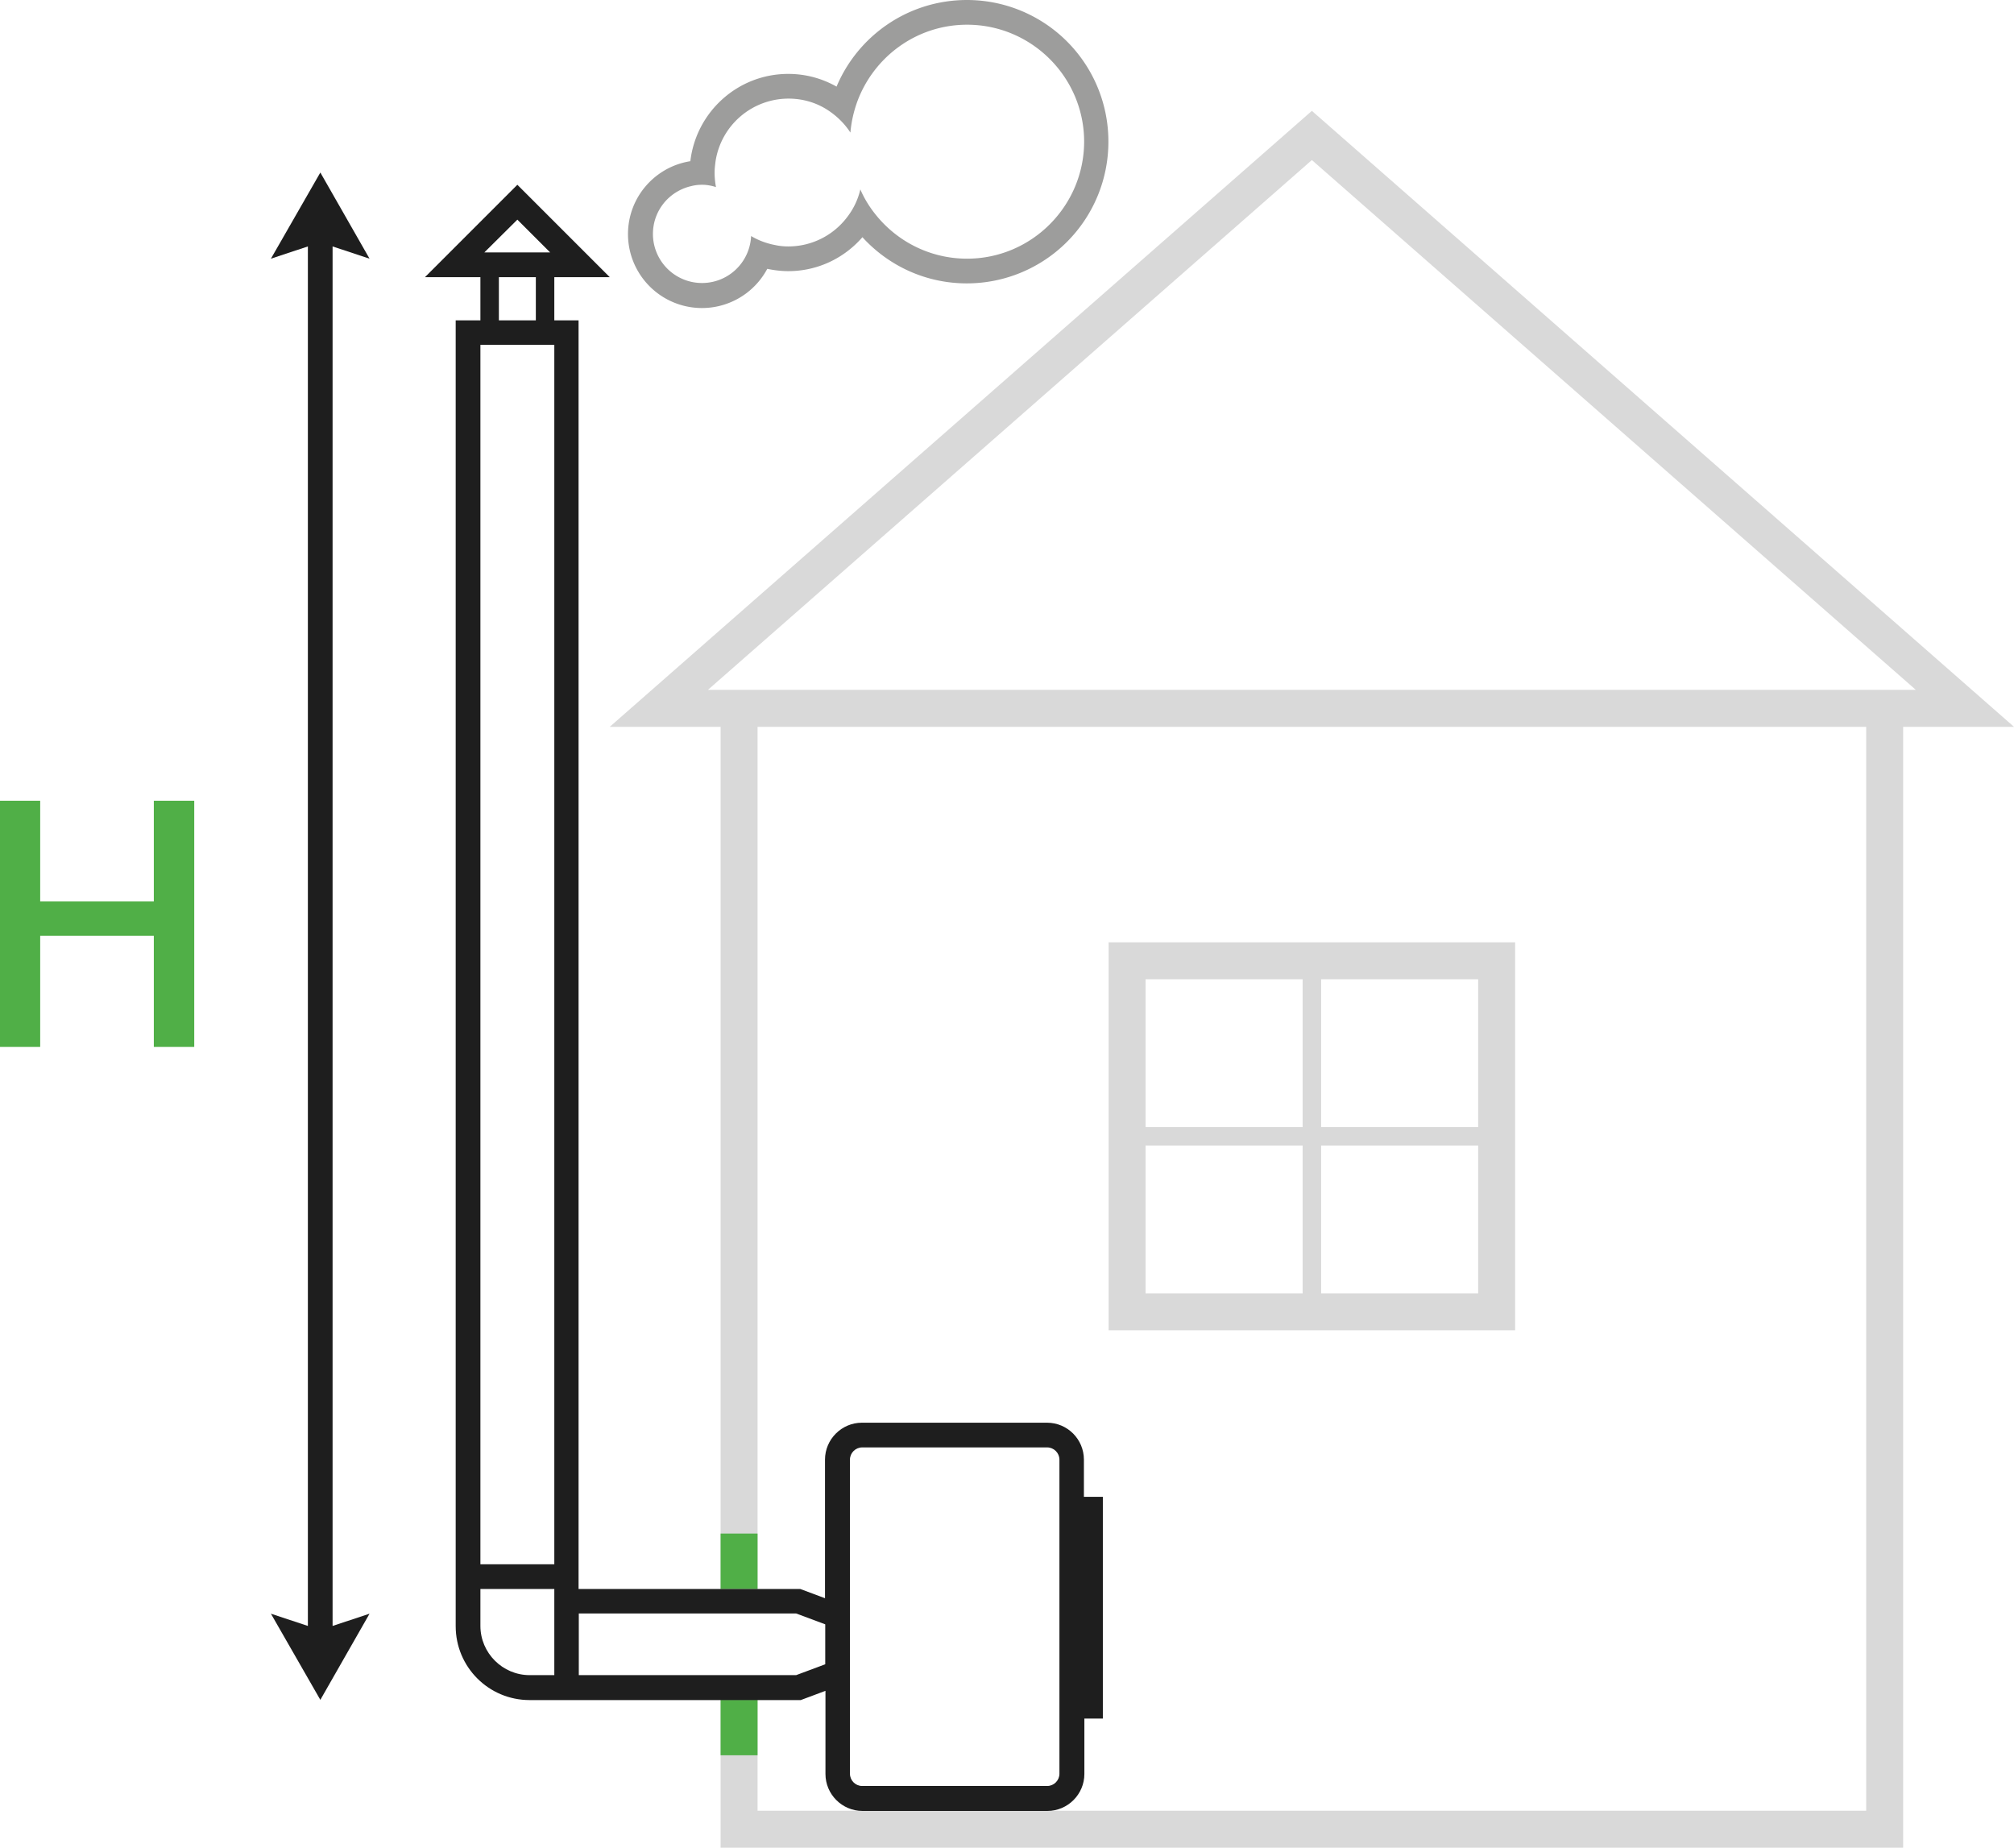 <svg version="1.1" id="Слой_1" xmlns="http://www.w3.org/2000/svg" xmlns:xlink="http://www.w3.org/1999/xlink" x="0" y="0" viewBox="0 0 87.2 80" xml:space="preserve"><style>.st0{fill:#d9d9d9}.st2,.st3{clip-path:url(#SVGID_2_);fill:#50af47}.st3{fill:#1e1e1e}</style><path class="st0" d="M56.8 6.93l26.15 22.94h-52.3L56.8 6.93zM26.4 31.47h4.8V68.8h1.6V31.47h48V78.4h-48v-4.8h-1.6V80h51.2V31.47h4.8L56.8 4.8 26.4 31.47z"/><path class="st0" d="M48 57.6h17.6V40.8H48v16.8zm16-8.8h-6.8v-6.4H64v6.4zm-7.6 0h-6.8v-6.4h6.8v6.4zm-6.8.8h6.8V56h-6.8v-6.4zm7.6 0H64V56h-6.8v-6.4z"/><defs><path id="SVGID_1_" d="M0 0h87.2v80H0z"/></defs><clipPath id="SVGID_2_"><use xlink:href="#SVGID_1_" overflow="visible"/></clipPath><path d="M41.87 0c-2.54 0-4.72 1.54-5.65 3.75a4.23 4.23 0 00-2.09-.55c-2.19 0-3.99 1.65-4.24 3.78-1.53.24-2.7 1.56-2.7 3.16a3.203 3.203 0 006.03 1.5c.29.06.6.1.91.1 1.28 0 2.43-.57 3.21-1.47 1.12 1.23 2.73 2 4.52 2a6.13 6.13 0 006.13-6.13A6.124 6.124 0 0041.87 0m0 11.2c-1.57 0-2.98-.72-3.91-1.85-.29-.35-.53-.73-.71-1.15-.1.44-.3.85-.57 1.2-.58.77-1.51 1.27-2.55 1.27-.2 0-.39-.02-.57-.06-.37-.07-.72-.2-1.04-.39a2.126 2.126 0 01-4.25-.09c0-1.01.7-1.85 1.65-2.07.15-.04.31-.06.48-.06.21 0 .41.04.6.1a3.36 3.36 0 01-.06-.63c0-.16.02-.32.04-.48a3.198 3.198 0 013.16-2.72c.65 0 1.25.19 1.75.53.37.25.69.57.93.94.04-.46.14-.9.29-1.32.71-1.95 2.57-3.35 4.76-3.35 2.79 0 5.07 2.27 5.07 5.07-.01 2.79-2.28 5.06-5.07 5.06" clip-path="url(#SVGID_2_)" fill="#9d9d9c"/><path class="st2" d="M31.2 73.6h1.6V76h-1.6zm0-7.2h1.6v2.4h-1.6z"/><path class="st3" d="M46.93 64.8v-1.6c0-.88-.71-1.6-1.6-1.6h-8.01c-.88 0-1.6.72-1.6 1.6v6l-1.07-.4h-9.6V13.87H24V12h2.4l-4-4-4 4h2.4v1.87h-1.07v56.54c0 1.77 1.43 3.2 3.2 3.2h11.74l1.07-.4v3.6c0 .88.72 1.6 1.6 1.6h8.01c.88 0 1.6-.72 1.6-1.6v-2.4h.8v-9.6h-.82zM22.4 9.51l1.42 1.42h-2.85l1.43-1.42zm.8 4.36h-1.6V12h1.6v1.87zm.8 58.66h-1.07c-1.17 0-2.13-.96-2.13-2.13v-1.6H24v3.73zm0-4.8h-3.2v-52.8H24v52.8zm11.73 4.33l-1.26.47h-9.41v-2.67h9.41l1.26.47v1.73zm10.14 4.74c0 .29-.24.53-.53.53h-8.01c-.29 0-.53-.24-.53-.53V63.2c0-.29.24-.53.53-.53h8.01c.29 0 .53.24.53.53v13.6z"/><path class="st2" d="M8.41 45.33H6.66v-4.81H1.74v4.81H0V34.67h1.74v4.36h4.92v-4.36h1.75z"/><path class="st3" d="M16 11.2l-2.13-3.73-2.14 3.73 1.6-.53V70.4l-1.6-.53 2.14 3.73L16 69.87l-1.6.53V10.67z"/></svg>